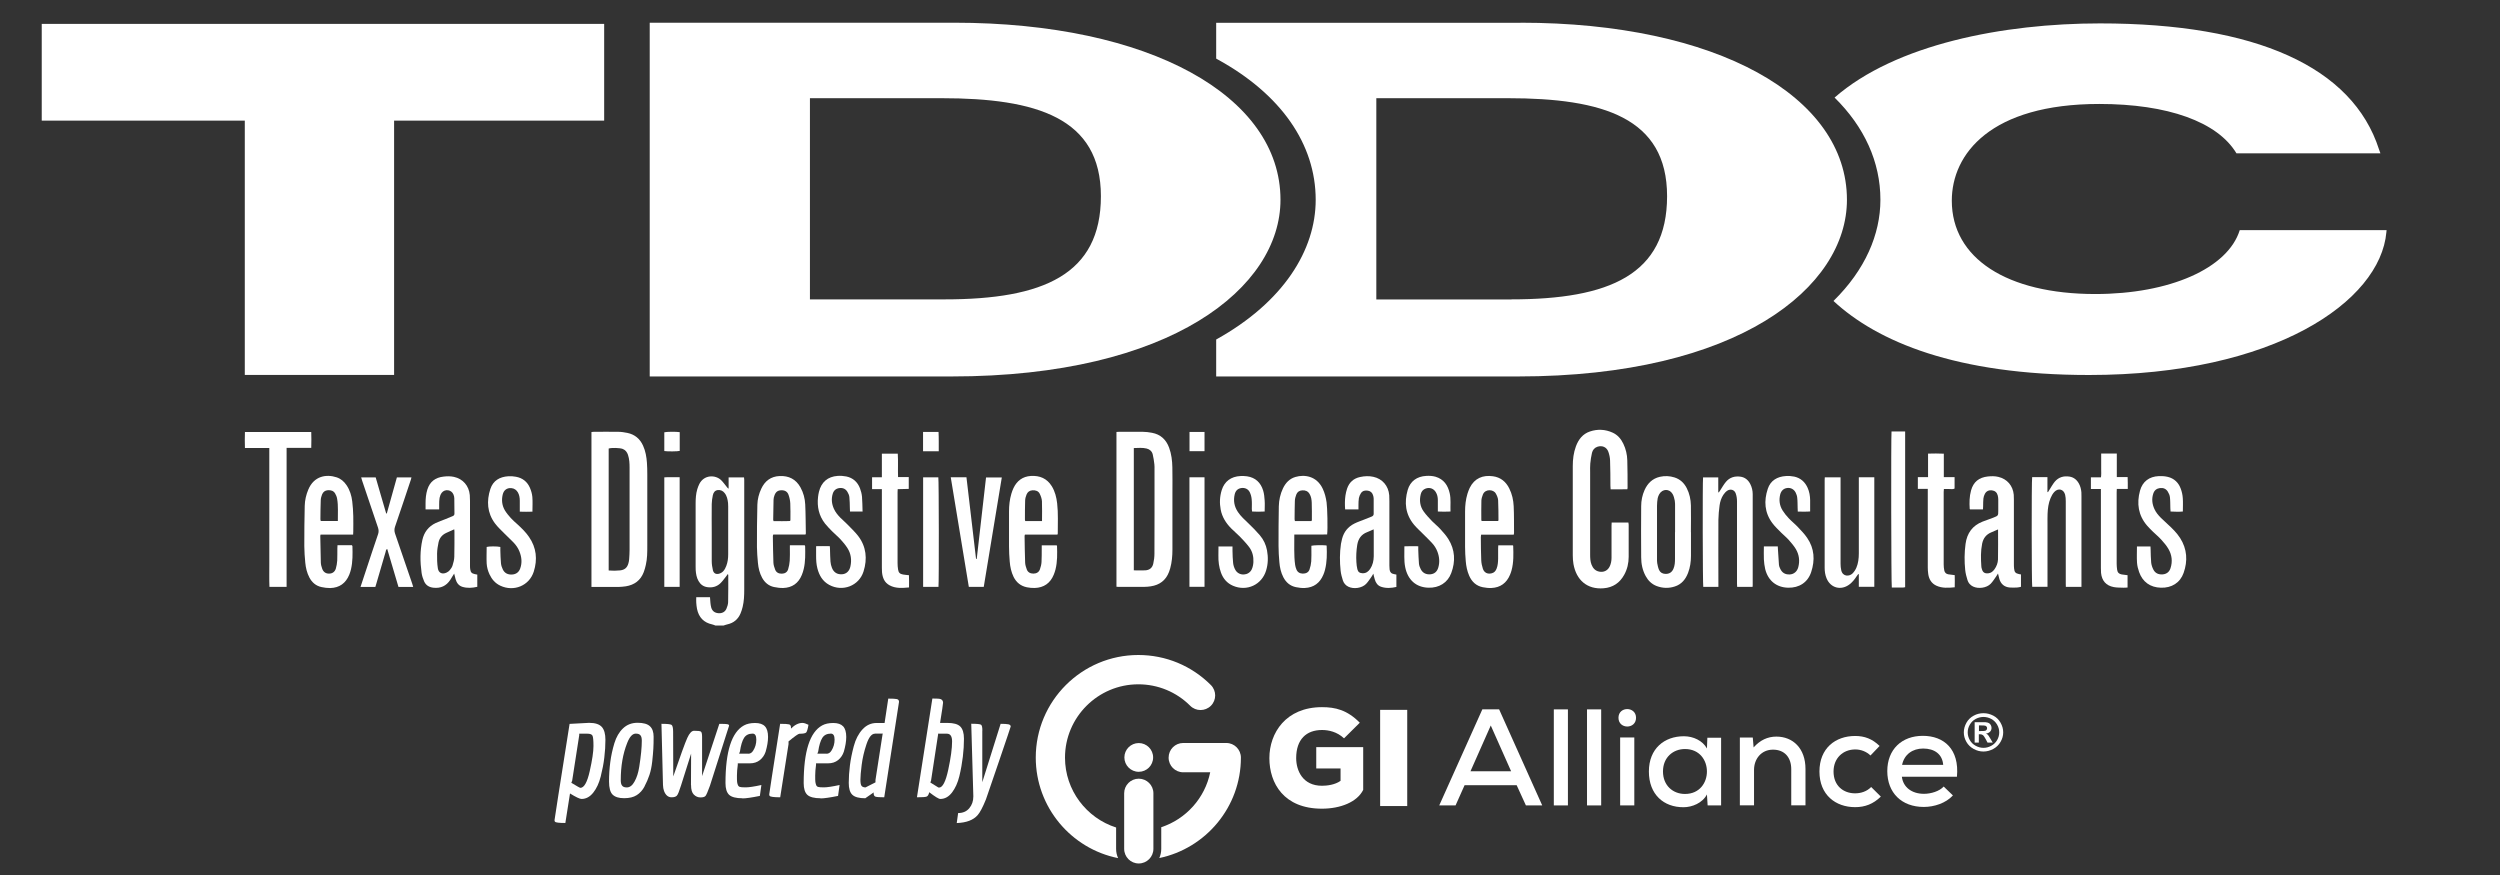 <?xml version="1.0" encoding="UTF-8"?> <svg xmlns="http://www.w3.org/2000/svg" id="Layer_1" version="1.1" viewBox="0 0 360 126"><rect x="0" y="0" width="360" height="126" fill="#333333" stroke="none"/><!-- Generator: Adobe Illustrator 29.0.0, SVG Export Plug-In . SVG Version: 2.1.0 Build 186) --><defs><style> .st0 { fill: #fff; } </style></defs><g><path class="st0" d="M132.92,64.98v-2.78h2.23c.05.92.02,1.84.03,2.78h-2.26Z"></path><path class="st0" d="M95.66,64.95c0-.9,0-1.8,0-2.7.3-.09,1.74-.1,2.22-.02v2.7c-.3.08-1.73.1-2.22.02Z"></path><path class="st0" d="M173.45,64.97h-2.16v-2.77h2.16v2.77Z"></path><g><path class="st0" d="M103,90.07c-.14-.05-.28-.12-.43-.15-1.23-.26-1.95-1.02-2.2-2.24-.06-.3-.09-.61-.11-.91-.02-.25,0-.5,0-.77h1.98c.02.28.03.54.06.8.03.23.05.47.12.7.15.5.5.75,1.01.8.52.05.96-.16,1.17-.63.13-.3.24-.64.25-.96.03-1.3.02-2.6.02-3.9,0-.04-.02-.07-.05-.16-.09.12-.16.22-.23.31-.28.35-.53.72-.85,1.03-.53.5-1.17.67-1.9.56-.57-.09-.97-.39-1.25-.88-.28-.48-.37-1.02-.41-1.57-.01-.18-.01-.36-.01-.54,0-3.02,0-6.04,0-9.05,0-.7.04-1.4.24-2.07.08-.25.17-.5.29-.74.69-1.37,2.32-1.34,3.13-.57.29.28.52.61.78.93.08.1.15.22.31.31v-1.62h2.22c.01.11.03.23.03.35,0,5.27,0,10.53,0,15.8,0,.84-.03,1.68-.23,2.5-.08.32-.18.65-.31.95-.36.84-.99,1.36-1.89,1.56-.19.04-.37.11-.55.17h-1.17ZM102.49,76.7c0,1.37-.01,2.74,0,4.1,0,.44.07.89.17,1.32.11.44.44.61.87.5.23-.06.47-.2.63-.38.19-.21.33-.49.43-.76.21-.54.27-1.11.27-1.68,0-2.29,0-4.58,0-6.87,0-.17,0-.34-.02-.5-.06-.52-.16-1.02-.5-1.44-.25-.32-.59-.47-.99-.42-.42.06-.62.37-.7.74-.09.42-.15.85-.16,1.28-.02,1.37,0,2.73,0,4.1Z"></path><path class="st0" d="M160.77,84.51v-22.31c.14,0,.26-.02.38-.02,1.13,0,2.26-.01,3.4,0,.44,0,.89.06,1.33.14,1.24.23,2.04.98,2.47,2.14.34.92.45,1.87.47,2.84.03,1.27.01,2.54.01,3.81,0,2.68,0,5.36,0,8.04,0,.91-.08,1.81-.32,2.69-.05.17-.11.35-.17.52-.46,1.21-1.36,1.88-2.62,2.07-.32.05-.64.08-.96.08-1.24.01-2.49,0-3.73,0-.08,0-.16-.01-.27-.02ZM163.29,82.13c.57,0,1.1.03,1.62,0,.63-.04,1.02-.35,1.16-.96.11-.47.17-.97.17-1.45.02-4.05.01-8.1.01-12.15,0-.24.01-.48-.02-.71-.06-.48-.12-.97-.24-1.44-.11-.43-.42-.72-.87-.83-.6-.15-1.21-.08-1.85-.07v17.61Z"></path><path class="st0" d="M85.17,84.53v-22.32c.12-.01.22-.03.33-.03,1.17,0,2.35-.02,3.52,0,.44,0,.89.07,1.33.16,1.05.22,1.8.84,2.25,1.83.36.79.5,1.63.56,2.48.04.56.05,1.12.05,1.67,0,3.42,0,6.84,0,10.27,0,.92,0,1.85-.21,2.75-.08.35-.17.71-.3,1.04-.45,1.19-1.34,1.85-2.59,2.05-.34.05-.69.08-1.04.09-1.29,0-2.57,0-3.9,0ZM87.66,82.15c.55.05,1.08.04,1.6-.01.69-.07,1.06-.38,1.24-1.05.05-.19.09-.38.1-.58.03-.45.06-.89.06-1.34,0-3.94,0-7.87,0-11.81,0-.63-.03-1.26-.23-1.86-.13-.39-.36-.69-.75-.85-.4-.16-1.57-.2-2.03-.06v17.56Z"></path><path class="st0" d="M232.07,75.24h2.42c.01.11.04.22.04.32,0,1.54,0,3.07,0,4.61,0,.92-.2,1.8-.65,2.61-.64,1.16-1.62,1.82-2.95,1.93-2.39.2-3.94-1.19-4.35-3.48-.07-.41-.1-.83-.1-1.25,0-4.29,0-8.58,0-12.86,0-.97.11-1.92.45-2.84.37-1,.98-1.8,2.03-2.15,1.1-.37,2.2-.31,3.26.17.72.33,1.2.89,1.54,1.6.36.75.55,1.56.57,2.39.05,1.33.03,2.65.04,3.98,0,.04-.02.08-.04.18-.78.03-1.56.01-2.4.01-.01-.19-.03-.35-.03-.51-.01-1.21,0-2.43-.05-3.64-.01-.42-.11-.86-.25-1.26-.25-.68-.89-.94-1.57-.72-.42.14-.68.46-.78.86-.12.51-.2,1.04-.25,1.56-.04.42-.02.84-.02,1.26,0,3.95,0,7.9,0,11.86,0,.49.02.98.2,1.44.2.51.52.88,1.09,1,.63.13,1.18-.11,1.49-.67.22-.42.3-.87.3-1.33,0-.8,0-1.59,0-2.39,0-.74,0-1.48,0-2.22,0-.14.01-.27.02-.46Z"></path><path class="st0" d="M68.73,82.73v1.77c-.73.17-1.45.22-2.16,0-.52-.17-.81-.57-.96-1.08-.07-.25-.13-.5-.21-.82-.1.15-.16.24-.21.33-.12.19-.23.38-.35.57-.58.88-1.39,1.25-2.44,1.13-.61-.07-1.07-.35-1.32-.9-.17-.39-.31-.81-.37-1.23-.22-1.59-.24-3.17.11-4.75.25-1.12.89-1.95,1.93-2.44.45-.21.93-.37,1.4-.56.35-.14.7-.29,1.04-.43.17-.07.26-.18.25-.38-.01-.73,0-1.45-.02-2.18,0-.19-.05-.39-.13-.57-.29-.69-1.23-.82-1.69-.22-.15.2-.25.47-.3.72-.06.3-.05.61-.06.92,0,.24,0,.47,0,.74h-1.96c0-.3,0-.59,0-.88,0-.67.06-1.34.26-1.98.36-1.14,1.16-1.73,2.33-1.86.5-.06,1.01-.07,1.5.04,1.29.28,2.16,1.28,2.28,2.62.02.28.03.56.03.84,0,3.1,0,6.2,0,9.3,0,.18,0,.36.03.54.07.45.21.6.65.7.11.02.22.04.35.07ZM65.41,76.22c-.4.18-.76.35-1.13.51-.6.27-.99.73-1.13,1.37-.11.53-.2,1.07-.21,1.61-.01.71,0,1.43.11,2.13.1.67.64.91,1.26.61.17-.08.34-.2.46-.35.16-.2.33-.43.4-.68.13-.41.24-.84.25-1.26.03-1.21.02-2.43.02-3.65,0-.08-.02-.16-.03-.3Z"></path><path class="st0" d="M287.71,82.59c-.11.18-.18.3-.25.4-.26.36-.49.75-.8,1.07-.59.61-1.77.77-2.54.4-.4-.19-.68-.52-.8-.92-.15-.48-.28-.97-.33-1.46-.13-1.25-.12-2.51.05-3.76.21-1.55,1-2.64,2.46-3.21.52-.2,1.05-.37,1.57-.58.68-.27.68-.28.68-.99,0-.54,0-1.09,0-1.63,0-.19-.03-.39-.08-.58-.11-.42-.39-.66-.83-.72-.45-.05-.81.11-1.02.51-.11.2-.18.44-.21.67-.04.36-.03.72-.04,1.09,0,.15-.01.3-.02.47h-1.86s-.05-.04-.05-.06c-.06-.9-.05-1.79.19-2.66.34-1.24,1.14-1.88,2.43-2.02.51-.05,1.01-.06,1.5.06,1.27.3,2.1,1.27,2.22,2.57.02.24.02.47.02.71,0,3.07,0,6.15,0,9.22,0,.24,0,.48.03.71.05.52.21.68.71.79.08.02.16.03.28.05v1.78c-.17.03-.36.1-.54.1-.36.02-.73.03-1.09,0-.76-.07-1.26-.49-1.48-1.22-.07-.24-.12-.48-.2-.8ZM287.71,76.24c-.36.16-.67.29-.97.42-.73.3-1.15.85-1.31,1.62-.22,1.08-.19,2.16-.12,3.25,0,.14.04.28.08.41.13.48.4.66.9.62.41-.03.69-.27.92-.59.3-.42.48-.9.5-1.4.03-1.42.01-2.84.01-4.32Z"></path><path class="st0" d="M195.63,73.35h-1.93c-.05-.67-.05-1.33.04-1.97.05-.34.13-.69.24-1.02.31-.9.93-1.47,1.87-1.67.64-.14,1.28-.17,1.91-.03,1.3.28,2.18,1.3,2.29,2.66.02.28.02.56.02.84,0,3.09,0,6.17,0,9.26,0,.19.02.39.03.58.04.38.25.61.63.67.11.02.22.04.35.07v1.78c-.74.17-1.47.22-2.19-.02-.51-.17-.78-.57-.92-1.06-.08-.25-.13-.5-.21-.83-.12.19-.18.33-.27.45-.25.35-.48.72-.78,1.03-.6.61-1.77.77-2.54.4-.4-.19-.67-.52-.8-.92-.14-.45-.27-.91-.32-1.38-.14-1.29-.14-2.59.05-3.88.04-.25.1-.49.16-.73.26-.99.85-1.72,1.76-2.18.47-.24.98-.4,1.47-.6.35-.14.7-.28,1.05-.42.18-.08.28-.2.27-.42-.01-.71,0-1.42,0-2.14,0-.18-.04-.36-.1-.53-.11-.34-.35-.57-.72-.63-.4-.07-.77,0-1.01.35-.14.21-.25.47-.3.72-.06.33-.05.67-.06,1,0,.21,0,.41,0,.66ZM197.79,76.23c-.34.15-.63.29-.92.4-.86.33-1.29.97-1.43,1.85-.13.82-.17,1.64-.12,2.46.02.35.06.7.14,1.03.1.41.34.56.76.58.49.01.82-.24,1.08-.62.37-.55.51-1.17.52-1.83,0-1.19,0-2.37,0-3.56,0-.08,0-.17-.02-.33Z"></path><path class="st0" d="M267.67,68.73h2.23v15.77h-2.23v-1.81s-.06-.01-.09-.02c-.08.11-.16.21-.23.32-.28.43-.6.84-1.02,1.16-1.22.93-2.73.53-3.31-.88-.2-.49-.27-1-.27-1.52,0-4.2,0-8.41,0-12.61,0-.12.01-.25.02-.4h2.27v.5c0,3.98,0,7.96,0,11.94,0,.32.03.64.1.95.22.93,1.16.91,1.63.44.49-.5.71-1.13.82-1.8.06-.36.08-.72.08-1.08,0-3.48,0-6.96,0-10.43v-.53Z"></path><path class="st0" d="M247.44,84.51h-2.17c-.08-.3-.11-15.15-.03-15.76h2.19v2.13s.05.02.08.03c.06-.08.11-.17.17-.25.28-.43.53-.89.86-1.28.54-.64,1.27-.85,2.08-.74.66.09,1.12.48,1.42,1.06.23.45.35.95.35,1.45,0,4.37,0,8.74,0,13.12,0,.07-.01.14-.02.24h-2.22c0-.17-.02-.34-.02-.51,0-3.94,0-7.88,0-11.82,0-.38-.06-.79-.19-1.14-.19-.52-.75-.68-1.21-.38-.22.15-.42.37-.57.6-.3.46-.47.99-.54,1.53-.09.69-.16,1.39-.17,2.08-.02,3.04,0,6.09,0,9.13,0,.16,0,.33,0,.51Z"></path><path class="st0" d="M299.72,84.51h-2.24c0-.17-.01-.33-.01-.49,0-3.95,0-7.9,0-11.86,0-.3-.02-.62-.09-.91-.2-.81-.99-1.02-1.56-.41-.23.25-.41.57-.54.89-.3.72-.4,1.48-.43,2.25-.02.5-.01,1.01-.01,1.51,0,2.83,0,5.67,0,8.5v.51h-2.2c-.09-.34-.11-15.31-.01-15.79.35,0,.71,0,1.07,0s.72,0,1.13,0v2.14s.06.02.08.02c.05-.09.1-.17.16-.26.27-.42.51-.87.82-1.25.55-.65,1.29-.86,2.12-.73.62.1,1.06.47,1.36,1.02.21.39.31.8.35,1.24.01.19.01.39.01.59,0,4.16,0,8.32,0,12.48v.54Z"></path><path class="st0" d="M46.16,76.98c-.02.11-.04.15-.04.19.02,1.28.04,2.57.08,3.85.01.3.1.61.2.89.17.47.53.7.99.69.46,0,.82-.24.97-.72.11-.37.17-.76.2-1.15.03-.58.01-1.17.02-1.76,0-.14.01-.27.02-.46h2.08c.04.07.07.11.07.14.03,1.12.05,2.23-.21,3.33-.06.26-.14.51-.24.76-.5,1.24-1.42,1.91-2.76,1.94-.41,0-.84-.05-1.24-.14-.8-.17-1.37-.66-1.75-1.38-.35-.67-.52-1.39-.59-2.13-.07-.79-.14-1.59-.14-2.38,0-1.94.01-3.88.06-5.82.02-.8.2-1.58.51-2.32.83-2,2.63-2.25,4.07-1.78.62.2,1.09.61,1.45,1.15.47.7.71,1.49.81,2.31.09.7.13,1.42.15,2.13.02.74,0,1.48,0,2.22,0,.14-.01.27-.02.44h-4.69ZM48.65,75.02c-.02-1.09.08-2.14-.1-3.18-.04-.27-.15-.54-.29-.78-.23-.39-.61-.5-1.05-.47-.41.03-.68.25-.83.61-.1.26-.18.53-.19.81-.04.92-.04,1.84-.05,2.76,0,.08.03.16.05.25h2.45Z"></path><path class="st0" d="M113.76,78.52h2.12c.02.06.06.1.06.15.02,1.09.05,2.18-.2,3.25-.07.3-.16.59-.28.88-.49,1.19-1.39,1.83-2.68,1.87-.44.01-.89-.05-1.33-.14-.77-.17-1.32-.64-1.7-1.32-.37-.67-.54-1.41-.61-2.16-.07-.75-.13-1.5-.14-2.26,0-2.04,0-4.08.06-6.11.02-.8.22-1.57.56-2.3.52-1.12,1.38-1.77,2.63-1.83,1.34-.06,2.36.45,3.02,1.64.42.76.64,1.59.68,2.44.07,1.39.06,2.79.09,4.19,0,.04-.03.08-.05.15h-4.64c-.03.1-.06.16-.06.23.02,1.27.03,2.54.08,3.81.01.34.13.69.25,1.01.16.43.53.6.97.59.43-.01.77-.21.9-.63.12-.4.2-.81.23-1.23.04-.58.02-1.17.02-1.76,0-.14,0-.27,0-.46ZM113.78,75.02c.02-.08.04-.12.04-.16,0-.79.02-1.59-.02-2.38-.02-.41-.11-.83-.25-1.22-.17-.49-.56-.69-1.09-.66-.47.02-.77.25-.94.75-.07.2-.13.4-.13.61-.03.96-.04,1.92-.05,2.88,0,.05.03.1.05.2.81,0,1.61.03,2.4-.02Z"></path><path class="st0" d="M243.5,76.65c0,1.13,0,2.26,0,3.39,0,.84-.12,1.67-.42,2.46-.36.93-.94,1.65-1.93,1.96-.87.28-1.74.25-2.59-.07-.71-.27-1.22-.77-1.58-1.43-.46-.84-.65-1.76-.65-2.7-.02-2.46-.02-4.92,0-7.38,0-.8.16-1.58.49-2.32.44-.97,1.13-1.65,2.2-1.9.71-.16,1.42-.13,2.11.09.82.26,1.39.81,1.77,1.56.39.77.57,1.61.59,2.47.03,1.28,0,2.57,0,3.86,0,0,0,0,.01,0ZM241.21,76.64c0-1.22,0-2.43,0-3.65,0-.29.01-.59-.04-.88-.07-.34-.15-.69-.32-.98-.46-.78-1.45-.76-1.91.02-.1.18-.19.38-.23.58-.06.36-.1.72-.1,1.08,0,2.53,0,5.06,0,7.58,0,.24-.01.48.03.71.06.33.13.66.26.96.16.37.49.56.9.58.56.02.96-.22,1.18-.75.2-.46.22-.95.22-1.44,0-1.27,0-2.54,0-3.81Z"></path><path class="st0" d="M217.97,76.99h-4.69c-.02.14-.04.25-.04.36.01,1.12.01,2.23.06,3.35.02.41.11.83.24,1.22.2.57.7.79,1.28.63.36-.09.56-.34.69-.67.18-.46.21-.95.22-1.44.01-.49,0-.98,0-1.47,0-.14.01-.27.02-.44h2.1s.05.05.05.07c.04,1.19.08,2.37-.24,3.54-.06.21-.13.43-.22.63-.49,1.18-1.38,1.84-2.67,1.9-.41.02-.84-.03-1.25-.11-.95-.19-1.58-.79-1.96-1.66-.29-.66-.43-1.36-.49-2.07-.06-.69-.1-1.39-.1-2.09-.01-1.69,0-3.38,0-5.07,0-.87.09-1.73.34-2.56.09-.29.2-.58.33-.86.69-1.39,1.89-1.87,3.34-1.67,1.1.15,1.86.77,2.35,1.75.41.81.6,1.69.64,2.58.06,1.28.04,2.57.05,3.85,0,.05-.02.11-.04.22ZM215.73,75.02c.03-.06.05-.09.05-.11-.01-.96,0-1.92-.05-2.88-.02-.33-.17-.68-.34-.97-.33-.6-1.51-.69-1.85.14-.11.28-.21.59-.22.88-.03.95-.01,1.9-.01,2.84,0,.02.03.05.06.1h2.37Z"></path><path class="st0" d="M186.38,76.98c.02,1.5-.08,2.94.12,4.37.03.22.1.43.18.64.16.41.49.6.92.61.44,0,.82-.16.97-.59.13-.38.22-.78.25-1.18.04-.6.02-1.2.02-1.8,0-.15,0-.3,0-.44.33-.09,1.57-.11,2.15-.05.02.02.05.04.05.07.05,1.16.05,2.32-.24,3.45-.06.24-.14.48-.24.71-.49,1.18-1.38,1.84-2.66,1.9-.43.02-.87-.03-1.29-.12-.83-.17-1.42-.68-1.81-1.43-.35-.68-.51-1.42-.57-2.17-.07-.78-.12-1.56-.12-2.34,0-1.9,0-3.8.04-5.7.02-.9.21-1.77.6-2.59.38-.79.94-1.39,1.8-1.64,1.3-.38,3.04-.14,3.91,1.67.31.64.47,1.31.57,2,.11.72.18,3.81.08,4.61-.5.03-1.01,0-1.52.01-.53,0-1.06,0-1.59,0h-1.61ZM188.86,75.02c.02-.07.05-.1.05-.14,0-.84.01-1.67-.02-2.51-.02-.43-.08-.86-.31-1.24-.24-.41-.61-.55-1.06-.52-.42.02-.72.24-.86.62-.11.28-.19.59-.2.89-.03.88-.03,1.75-.04,2.63,0,.09.03.18.05.28h2.39Z"></path><path class="st0" d="M152.26,76.98h-4.67c-.02.09-.06.15-.05.22.02,1.27.03,2.54.08,3.81.01.33.12.66.23.97.15.43.51.62.95.62.44,0,.8-.19.95-.62.12-.34.21-.7.23-1.05.04-.64.02-1.28.03-1.93,0-.15,0-.3,0-.47h2.14s.05.05.06.07c.04,1.15.06,2.29-.22,3.41-.07.26-.15.51-.25.75-.5,1.22-1.42,1.87-2.75,1.91-.37.01-.76-.03-1.12-.1-.88-.18-1.51-.69-1.91-1.49-.34-.7-.5-1.45-.56-2.22-.06-.72-.1-1.45-.1-2.17-.01-1.68,0-3.35,0-5.03,0-.87.09-1.73.34-2.57.08-.28.19-.56.31-.82.5-1.04,1.31-1.65,2.48-1.73,1.29-.08,2.33.35,3.03,1.48.46.75.67,1.59.77,2.46.17,1.45.08,2.9.09,4.35,0,.03-.02.05-.04.14ZM150.05,75.02c0-.99.03-1.92-.01-2.85-.02-.36-.16-.74-.32-1.07-.2-.4-.59-.52-1.03-.5-.42.02-.72.24-.87.62-.11.27-.19.56-.2.85-.03.92-.03,1.84-.03,2.76,0,.06.03.13.05.2h2.41Z"></path><path class="st0" d="M41.28,84.51h-2.48c-.05-1.11-.01-2.22-.02-3.33,0-1.1,0-2.21,0-3.31v-3.35c0-1.1,0-2.21,0-3.31,0-1.12,0-2.23,0-3.35,0-1.1,0-2.2,0-3.35h-3.51c-.03-.79-.02-1.53,0-2.3h9.55c.03.74.02,1.48,0,2.28h-3.55c0,6.7,0,13.35,0,20.03Z"></path><path class="st0" d="M175.48,78.69h2c0,.23,0,.44,0,.64.02.59.02,1.18.09,1.75.04.35.16.72.34,1.02.53.89,1.9.82,2.34-.11.15-.32.22-.69.24-1.05.04-.79-.14-1.54-.62-2.17-.4-.53-.87-1.02-1.33-1.5-.4-.41-.85-.77-1.25-1.18-.75-.76-1.31-1.64-1.51-2.7-.18-.95-.14-1.89.15-2.82.39-1.25,1.34-1.95,2.69-2.02.32-.02.64,0,.96.04,1.2.18,1.96.9,2.31,2.04.14.46.19.96.22,1.44.04.51,0,1.03,0,1.59-.63.04-1.21.03-1.81,0-.02-.14-.04-.24-.04-.35,0-.47.03-.95-.02-1.42-.03-.34-.12-.69-.27-1-.23-.48-.72-.69-1.23-.61-.52.08-.82.4-.94.89-.22.92-.07,1.77.46,2.56.42.63.99,1.13,1.54,1.66.56.54,1.12,1.1,1.62,1.69.53.62.88,1.36,1.03,2.17.18.98.16,1.95-.13,2.9-.62,2.06-2.78,3.06-4.77,2.2-.86-.37-1.42-1.03-1.73-1.89-.14-.39-.24-.8-.3-1.21-.13-.84-.04-1.69-.06-2.57Z"></path><path class="st0" d="M208.87,73.66c-.63.03-1.21.03-1.82,0,0-.59,0-1.11,0-1.64,0-.41-.08-.81-.3-1.16-.32-.52-.88-.71-1.45-.51-.39.14-.62.43-.71.81-.22.88-.12,1.74.41,2.48.36.51.8.97,1.23,1.42.38.39.82.73,1.18,1.13.41.45.83.92,1.15,1.43.97,1.55,1.05,3.22.42,4.9-.52,1.4-1.76,2.16-3.29,2.11-1.76-.05-2.97-1.11-3.34-2.95-.2-.98-.1-1.97-.12-3.01.67-.03,1.31-.02,2-.01,0,.19,0,.36,0,.52.03.67.04,1.34.1,2,.03.27.13.54.26.79.29.56.78.78,1.39.73.58-.05.95-.39,1.12-.93.24-.77.18-1.55-.1-2.3-.18-.49-.46-.93-.82-1.31-.42-.45-.86-.87-1.3-1.31-.42-.43-.88-.83-1.26-1.29-1.24-1.49-1.43-3.2-.91-5.01.37-1.26,1.33-1.95,2.68-2.02.45-.03.89,0,1.33.12,1.19.36,1.78,1.23,2.04,2.39.19.84.08,1.69.11,2.61Z"></path><path class="st0" d="M124.23,73.66h-1.83c0-.18-.02-.34-.02-.5-.02-.53-.01-1.06-.07-1.59-.03-.25-.14-.51-.28-.74-.25-.42-.65-.61-1.14-.55-.49.06-.82.33-.97.8-.23.74-.16,1.46.15,2.16.22.51.57.93.95,1.32.32.32.66.6.97.92.53.55,1.1,1.08,1.57,1.68,1.19,1.55,1.36,3.32.79,5.13-.65,2.08-3.02,2.98-4.95,1.93-.95-.52-1.44-1.37-1.7-2.39-.15-.59-.18-1.18-.18-1.79,0-.44,0-.89,0-1.39.67-.02,1.3-.01,1.98,0,0,.17.02.32.02.47.02.59.02,1.17.07,1.76.02.3.1.61.21.89.26.67.78.98,1.48.92.59-.04,1.04-.45,1.18-1.13.2-.92.09-1.82-.42-2.62-.29-.46-.64-.88-1.01-1.28-.38-.41-.82-.76-1.21-1.16-.35-.36-.71-.72-1.02-1.11-.88-1.13-1.16-2.42-1-3.83.03-.25.07-.5.13-.74.34-1.39,1.26-2.19,2.69-2.29.41-.03.84,0,1.25.08.96.2,1.62.8,1.97,1.71.15.39.25.8.29,1.21.06.68.05,1.36.08,2.1Z"></path><path class="st0" d="M307.72,78.69h1.95c0,.16.01.3.02.45.02.63.02,1.26.08,1.88.04.34.15.68.31.99.27.55.77.75,1.36.7.56-.05.94-.36,1.11-.88.32-.97.21-1.92-.3-2.79-.28-.48-.65-.91-1.02-1.32-.36-.4-.79-.75-1.18-1.13-.3-.29-.6-.59-.87-.9-1.27-1.48-1.52-3.19-1.02-5.03.36-1.31,1.32-2.04,2.71-2.1.43-.02.87.01,1.29.11.92.22,1.55.83,1.87,1.71.16.43.26.89.29,1.34.05.62.01,1.25.01,1.94-.58.05-1.15.03-1.77,0,0-.17-.02-.32-.03-.47-.02-.53,0-1.06-.06-1.59-.03-.28-.16-.57-.31-.81-.25-.4-.64-.57-1.12-.51-.47.06-.8.31-.96.77-.26.77-.18,1.51.15,2.24.22.49.56.9.94,1.28.32.32.64.62.98.92.66.6,1.3,1.23,1.79,1.99,1.01,1.59,1.11,3.29.5,5.02-.5,1.42-1.73,2.18-3.27,2.13-1.53-.04-2.63-.82-3.14-2.26-.15-.43-.27-.89-.3-1.34-.05-.76-.01-1.53-.01-2.35Z"></path><path class="st0" d="M76.66,73.68c-.62.02-1.19.02-1.81,0,0-.57,0-1.08,0-1.6,0-.41-.07-.81-.27-1.17-.21-.36-.52-.58-.94-.62-.63-.06-1.1.28-1.25.93-.19.81-.1,1.59.33,2.3.24.39.54.75.85,1.09.29.32.62.6.94.89.61.56,1.2,1.13,1.67,1.82,1.07,1.55,1.24,3.24.68,5-.65,2.03-2.88,2.93-4.81,2.02-.73-.34-1.22-.91-1.56-1.63-.23-.5-.38-1.03-.41-1.57-.04-.79,0-1.59,0-2.38.3-.1,1.51-.11,1.97,0,0,.17,0,.35,0,.52.02.61.03,1.23.09,1.84.03.3.13.6.26.87.26.55.74.78,1.34.74.58-.03.98-.34,1.17-.87.3-.83.21-1.65-.11-2.45-.19-.49-.49-.91-.85-1.29-.41-.43-.86-.83-1.28-1.26-.48-.49-.99-.95-1.4-1.5-1.12-1.51-1.22-3.21-.66-4.94.4-1.22,1.35-1.76,2.59-1.84.36-.02.73,0,1.08.07.97.17,1.66.72,2.04,1.62.17.4.3.85.34,1.29.06.69.01,1.39.01,2.15Z"></path><path class="st0" d="M254,78.68h2c0,.19.01.36.03.54.04.71.08,1.42.14,2.13.01.16.08.32.15.48.27.64.73.92,1.41.89.58-.03,1.05-.41,1.22-1.04.24-.92.13-1.81-.36-2.63-.28-.46-.64-.88-1-1.29-.33-.37-.73-.69-1.09-1.05-.44-.45-.91-.88-1.28-1.38-1.13-1.51-1.24-3.2-.66-4.94.4-1.21,1.37-1.76,2.6-1.84.4-.03.82,0,1.21.08.91.2,1.54.76,1.92,1.6.26.57.36,1.17.37,1.79.01.53,0,1.06,0,1.63-.61.05-1.18.02-1.78.02,0-.19-.02-.34-.02-.49-.02-.5,0-1.01-.06-1.51-.02-.26-.12-.52-.23-.75-.25-.48-.71-.71-1.21-.65-.51.06-.87.39-1.01.93-.2.81-.1,1.59.34,2.3.25.4.55.77.88,1.12.42.45.91.83,1.33,1.28.47.5.95.99,1.33,1.55,1.05,1.53,1.15,3.21.58,4.93-.49,1.49-1.74,2.29-3.32,2.25-1.67-.04-2.88-1-3.3-2.68-.11-.46-.16-.93-.19-1.41-.03-.61,0-1.22,0-1.87Z"></path><path class="st0" d="M51.92,84.5c.29-.88.57-1.73.85-2.57.55-1.67,1.1-3.34,1.67-5,.11-.32.1-.61,0-.93-.77-2.26-1.53-4.52-2.29-6.78-.05-.14-.09-.29-.14-.47h2.09c.52,1.72.98,3.46,1.51,5.19.03,0,.06,0,.09,0,.48-1.73.96-3.46,1.45-5.19h2.1c-.03.13-.05.24-.09.34-.75,2.25-1.5,4.5-2.27,6.74-.12.35-.12.66,0,1.01.83,2.4,1.65,4.8,2.47,7.21.05.14.09.29.14.47h-2.12c-.54-1.81-1.07-3.63-1.62-5.47-.21.09-.19.28-.23.42-.45,1.54-.9,3.08-1.35,4.62-.04.13-.08.27-.13.43h-2.13Z"></path><path class="st0" d="M136.91,68.73h2.26c.47,3.92.91,7.84,1.38,11.75.03,0,.07,0,.1,0,.45-3.9.89-7.8,1.34-11.73h2.27c-.87,5.26-1.73,10.5-2.6,15.76h-2.15c-.86-5.24-1.73-10.48-2.6-15.77Z"></path><path class="st0" d="M277.6,70.4h-1.43v-1.69h1.47v-3.39c.77-.02,1.5-.03,2.27.01v3.38h1.55v1.64c-.24.14-.51.06-.76.07-.25.01-.5,0-.78,0-.01.17-.03.31-.03.44,0,3.48,0,6.95,0,10.43,0,.29.03.58.09.87.06.3.27.49.57.54.29.05.58.08.93.12.02.56.01,1.14,0,1.75-.93.09-1.82.15-2.66-.24-.69-.33-1.04-.91-1.15-1.65-.05-.32-.07-.64-.07-.96,0-3.57,0-7.15,0-10.72v-.6Z"></path><path class="st0" d="M127,65.33h2.28c.07,1.11,0,2.22.04,3.37h1.54v1.7c-.52.01-1.05.02-1.59.04,0,.18-.02.31-.02.45,0,3.39,0,6.78,0,10.18,0,.31.02.61.07.92.07.47.26.66.72.74.26.05.52.06.85.1.03.57.01,1.14.01,1.76-.99.09-1.93.17-2.81-.31-.74-.4-1-1.09-1.08-1.88-.02-.22-.02-.45-.02-.67,0-3.57,0-7.15,0-10.72v-.58h-1.41v-1.7h1.41v-3.39Z"></path><path class="st0" d="M302.56,70.42h-1.47v-1.68h1.45c.06-.41.03-.78.03-1.15,0-.36,0-.73,0-1.09,0-.38,0-.75,0-1.19.75-.01,1.47,0,2.25,0v3.39h1.56c0,.31.02.58.02.85,0,.26,0,.53,0,.86h-1.58c-.01.2-.02.33-.02.47,0,3.44,0,6.87,0,10.31,0,.29.03.58.07.87.05.38.28.6.66.66.27.04.55.07.84.11v1.77c-.19.01-.38.04-.57.03-.47-.02-.96,0-1.42-.09-1.11-.21-1.72-.92-1.83-2.05-.02-.24-.02-.47-.02-.71,0-3.59,0-7.18,0-10.77v-.6Z"></path><path class="st0" d="M272.39,62.13h1.95v22.43c-.1.01-.18.04-.26.04-.56,0-1.11,0-1.66,0-.09-.34-.12-21.83-.04-22.47Z"></path><path class="st0" d="M132.93,68.74h2.19c.08.31.1,15.23.02,15.77h-2.21v-15.77Z"></path><path class="st0" d="M97.87,84.51h-2.21v-15.77c.14,0,.26-.02.39-.02.6,0,1.2,0,1.82,0v15.79Z"></path><path class="st0" d="M173.45,84.5h-2.17v-15.77h2.17v15.77Z"></path></g></g><g><path class="st0" d="M322.52,33.15c-1.72,5.5-10.09,9.19-20.8,9.19-12.73,0-20.66-5.15-20.66-13.44,0-6.74,5.6-13.93,21.24-13.93,9.83,0,17.02,2.56,19.75,7.11h20.73l-.2-.56c-3.81-11.88-17.72-18.15-40.18-18.15-13.93,0-29.45,3.01-38.22,10.68,4.3,4.24,6.6,9.28,6.6,14.72,0,4.98-2.2,10.1-6.76,14.57,6.32,5.86,17.67,10.66,36.8,10.66,26.64,0,41.94-10.59,42.82-20.56l.03-.3h-21.14Z"></path><path class="st0" d="M218.96,3.28h-43.83v5.16c.07.04.14.07.2.11,9.11,5,14.13,12.18,14.13,20.23,0,7.21-4.62,14.72-14.33,20.11v5.32h43.46c31.74,0,47.37-12.86,47.37-25.44,0-14.93-18.8-25.5-47-25.5M217.61,43.12h-19.42V14.14h18.94c13.68,0,22.93,2.81,22.93,14.11s-8.31,14.86-22.46,14.86"></path><path class="st0" d="M93.56,54.21h43.46c31.74,0,47.37-12.86,47.37-25.44,0-14.93-18.81-25.5-47-25.5h-43.83v50.94ZM116.62,14.14h18.95c13.67,0,22.96,2.81,22.96,14.11s-8.31,14.86-22.49,14.86h-19.41V14.14Z"></path><polygon class="st0" points="6.01 3.44 87 3.44 87 17.37 56.75 17.37 56.75 53.99 35.25 53.99 35.25 17.37 6.01 17.37 6.01 3.44"></polygon></g><g><path class="st0" d="M163.98,124.34c-1.16,0-2.1-.94-2.1-2.11v-8c0-1.16.94-2.1,2.1-2.1s2.11.94,2.11,2.1v8c0,1.16-.94,2.11-2.11,2.11"></path><path class="st0" d="M160.72,122.24h0v-3.08c-4.26-1.36-7.36-5.36-7.36-10.06,0-5.82,4.74-10.56,10.56-10.56,2.82,0,5.48,1.1,7.47,3.09.82.82,2.15.82,2.98,0,.82-.82.82-2.15,0-2.98-2.79-2.79-6.5-4.33-10.45-4.33-8.14,0-14.77,6.62-14.77,14.77,0,7.15,5.1,13.13,11.86,14.48-.19-.41-.29-.86-.29-1.34"></path><path class="st0" d="M176.59,106.99h-6.21c-1.16,0-2.1.94-2.1,2.11s.94,2.11,2.1,2.11h3.89c-.76,3.72-3.49,6.74-7.05,7.91v3.12c0,.47-.1.91-.28,1.32,6.7-1.4,11.75-7.35,11.75-14.46,0-1.16-.94-2.11-2.1-2.11"></path><path class="st0" d="M166.05,109.07c0,1.15-.93,2.07-2.07,2.07s-2.07-.93-2.07-2.07.93-2.07,2.07-2.07,2.07.93,2.07,2.07"></path><path class="st0" d="M83.57,113.45c.54,0,.99-.8,1.35-2.4.36-1.6.54-2.81.54-3.63s-.05-1.32-.15-1.5c-.1-.18-.35-.27-.74-.27h-1.16v.22l-1.02,6.56-.12.29c.8.49,1.23.73,1.3.73M79.93,118.35c-.05-.06-.08-.14-.08-.24s.72-4.71,2.17-13.87l2.82-.15c.87,0,1.47.2,1.82.59.35.39.52,1.01.52,1.84s-.05,1.69-.16,2.57c-.1.88-.28,1.79-.52,2.74-.24.95-.6,1.72-1.08,2.32-.48.6-1.04.9-1.68.9-.25,0-.8-.26-1.66-.79l-.67,4.25c-.89,0-1.39-.06-1.48-.18"></path><path class="st0" d="M90.26,113.39c.43,0,.81-.28,1.12-.86.32-.57.54-1.27.67-2.1.25-1.57.37-2.83.37-3.76,0-.37-.06-.63-.2-.79-.13-.16-.35-.24-.67-.24-.47,0-.89.45-1.24,1.36-.62,1.56-.92,3.34-.92,5.34,0,.37.06.64.2.8.13.17.35.25.67.25M92.81,113.26c-.28.53-.66.95-1.12,1.24-.47.3-1.07.44-1.82.44s-1.3-.17-1.65-.51c-.35-.34-.52-.98-.52-1.9s.06-1.85.18-2.78c.12-.93.32-1.83.59-2.73.27-.89.69-1.61,1.25-2.14.56-.53,1.25-.8,2.09-.8s1.43.17,1.78.5c.36.33.53.84.53,1.51s-.01,1.25-.04,1.74c-.03.49-.08,1.1-.16,1.82-.08.72-.21,1.37-.4,1.94-.19.57-.43,1.13-.71,1.65"></path><path class="st0" d="M99.5,113.03h0l.02-4.51-1.46,4.61c-.25.8-.44,1.28-.59,1.44-.14.16-.4.24-.77.24-.48,0-.85-.3-1.08-.91-.09-.25-.14-.54-.15-.87l-.22-8.8c.81,0,1.3.05,1.45.15.15.1.23.43.23.99l.02,6.44c1.04-3.02,1.71-4.87,2.02-5.55.31-.68.63-1.03.98-1.03.54,0,.86.04.98.12.11.08.17.33.17.75v5.66l2.48-7.52h.45c.26,0,.49.01.68.04.19.03.28.1.28.22l-.3.93c-.67,2.11-1.49,4.69-2.46,7.72-.3.84-.52,1.33-.64,1.47-.12.14-.37.21-.73.21s-.68-.14-.95-.41-.4-.72-.4-1.37"></path><path class="st0" d="M107.75,108.54c.29,0,.53-.15.71-.45.3-.47.45-1,.45-1.58s-.18-.87-.53-.87c-.57,0-.98.21-1.24.62-.26.41-.46,1.07-.59,1.96l-.12.31h1.32ZM106.91,114.95c-.92,0-1.56-.17-1.91-.49-.35-.33-.53-.89-.53-1.69,0-4.57.89-7.34,2.66-8.31.42-.23.95-.35,1.6-.35s1.12.16,1.42.48c.3.32.45.83.45,1.53,0,.63-.12,1.34-.35,2.13-.16.48-.43.88-.82,1.2-.39.31-.87.47-1.45.47h-1.74v.22c-.08.58-.12,1.09-.12,1.54s0,.74.02.88c.01.14.04.28.1.44.05.16.15.26.28.31.13.05.42.07.87.07s1.2-.11,2.25-.34l-.22,1.57c-1.18.24-2.02.36-2.5.36"></path><path class="st0" d="M110.83,114.61c-.04-.05-.06-.13-.06-.22s.52-3.48,1.57-10.16c.68,0,1.11.03,1.29.08.18.05.27.2.27.45v.16c.55-.55,1.1-.82,1.65-.82.22,0,.51.09.87.27-.1.62-.22.99-.33,1.11-.12.12-.44.18-.97.18-.16,0-.68.37-1.57,1.1v.39l-1.2,7.66c-.91,0-1.41-.07-1.52-.2"></path><path class="st0" d="M119.02,108.54c.29,0,.53-.15.71-.45.3-.47.45-1,.45-1.58s-.18-.87-.53-.87c-.57,0-.98.21-1.24.62s-.46,1.07-.59,1.96l-.12.31h1.32ZM118.17,114.95c-.92,0-1.56-.17-1.91-.49-.35-.33-.53-.89-.53-1.69,0-4.57.89-7.34,2.66-8.31.42-.23.95-.35,1.6-.35s1.11.16,1.42.48c.3.32.45.83.45,1.53,0,.63-.12,1.34-.35,2.13-.16.48-.43.88-.82,1.2-.39.31-.87.47-1.45.47h-1.73v.22c-.08.58-.12,1.09-.12,1.54s0,.74.02.88c.01.14.05.28.1.44.05.16.14.26.28.31.13.05.42.07.86.07s1.2-.11,2.25-.34l-.22,1.57c-1.18.24-2.02.36-2.5.36"></path><path class="st0" d="M125.99,105.65c-.47,0-.88.51-1.22,1.53-.34,1.02-.57,2.01-.69,2.98-.12.97-.18,1.68-.18,2.12s.05.73.16.88c.1.14.3.22.57.23l1.44-.73v-.34l1.02-6.58.04-.1h-1.14ZM129.46,101.06s-.71,4.59-2.13,13.75c-.66,0-1.08-.03-1.26-.09-.18-.06-.27-.24-.27-.54,0-.03,0-.05.02-.08l-1.22.85c-.89,0-1.52-.17-1.86-.5-.35-.33-.52-.9-.52-1.71s.06-1.65.17-2.53c.11-.88.3-1.81.56-2.78.26-.98.68-1.78,1.25-2.4s1.25-.92,2.04-.92h1.14l.53-3.51c.62,0,1.03.02,1.24.07.21.05.31.18.31.41"></path><path class="st0" d="M135.07,105.65s0,.04.02.08l-1.02,6.68-.1.27,1.14.71s.06.02.12.02c.51,0,.95-.86,1.32-2.58.37-1.72.55-3.07.55-4.06,0-.75-.25-1.12-.75-1.12h-1.28ZM135.23,100.62c.17.02.31.07.41.17.1.09.16.23.16.41s-.15,1.15-.43,2.9h1.06c.88,0,1.5.17,1.85.52.35.35.53.93.53,1.76s-.05,1.69-.16,2.59c-.11.9-.27,1.83-.5,2.79s-.59,1.74-1.06,2.36c-.48.62-1.04.93-1.69.93-.22,0-.75-.32-1.59-.97-.08.36-.21.57-.38.63-.18.07-.64.1-1.39.1l2.22-14.22c.47,0,.79.01.97.03"></path><path class="st0" d="M141.45,105.22h0v7.42l2.64-8.41c.52,0,.9.02,1.12.07.22.05.33.15.33.32,0,.04-.57,1.74-1.72,5.11-1.15,3.37-1.76,5.16-1.84,5.37-.46,1.14-.86,1.9-1.2,2.28-.62.71-1.62,1.09-3.01,1.14l.2-1.44c.68,0,1.22-.23,1.61-.7.39-.47.58-1.03.58-1.7l-.3-10.46c.81,0,1.28.05,1.41.14.13.09.19.37.19.85"></path><path class="st0" d="M193.54,106.32c-1.01-.95-2.23-1.2-3.17-1.2-2.25,0-3.72,1.34-3.72,4.05,0,1.78.93,3.98,3.72,3.98.73,0,1.88-.14,2.67-.71v-1.78h-3.5v-3.07h6.76v6.15c-.87,1.76-3.28,2.71-5.95,2.71-5.48,0-7.56-3.66-7.56-7.28s2.37-7.34,7.58-7.34c1.92,0,3.62.4,5.44,2.24l-2.27,2.25Z"></path><polygon class="st0" points="198.74 102.22 198.74 102.22 202.64 102.22 202.64 116.07 198.74 116.07 198.74 102.22"></polygon><path class="st0" d="M214.67,104.47h0l-2.92,6.59h5.85l-2.93-6.59ZM218.4,113.07h-7.5l-1.3,2.91h-2.35l6.21-13.84h2.41l6.21,13.84h-2.35l-1.33-2.91Z"></path><polygon class="st0" points="225.78 115.98 225.78 115.98 223.75 115.98 223.75 102.15 225.78 102.15 225.78 115.98"></polygon><polygon class="st0" points="230.57 115.98 230.57 115.98 228.53 115.98 228.53 102.15 230.57 102.15 230.57 115.98"></polygon><path class="st0" d="M233.3,115.98h2.04v-9.79h-2.04v9.79ZM235.59,103.36c0,1.68-2.53,1.68-2.53,0s2.53-1.66,2.53,0"></path><path class="st0" d="M239.47,111.09c0,2.02,1.42,3.24,3.17,3.24,4.21,0,4.21-6.47,0-6.47-1.74,0-3.17,1.23-3.17,3.22M245.86,106.23h1.98v9.75h-1.94l-.1-1.58c-.65,1.25-2.15,1.84-3.36,1.84-2.85.02-5-1.82-5-5.14s2.24-5.08,5.04-5.08c1.38,0,2.71.65,3.32,1.76l.06-1.54Z"></path><path class="st0" d="M257.94,115.98h0v-5.22c0-1.68-.95-2.81-2.63-2.81s-2.73,1.33-2.73,2.92v5.1h-2.04v-9.77h1.86l.12,1.43c.93-1.05,2.02-1.56,3.28-1.56,2.37,0,4.19,1.68,4.19,4.66v5.24h-2.06Z"></path><path class="st0" d="M270.84,114.71c-1.09,1.07-2.29,1.52-3.7,1.52-2.81,0-5.14-1.76-5.14-5.13s2.32-5.12,5.14-5.12c1.35,0,2.47.41,3.52,1.44l-1.31,1.37c-.61-.59-1.42-.87-2.19-.87-1.76,0-3.13,1.24-3.13,3.18,0,2.06,1.43,3.14,3.1,3.14.83,0,1.68-.26,2.32-.91l1.38,1.37Z"></path><path class="st0" d="M279.82,110.14c-.12-1.54-1.25-2.35-2.89-2.35-1.48,0-2.71.81-3.03,2.35h5.91ZM273.87,111.86c.18,1.48,1.4,2.45,3.19,2.45.99,0,2.23-.37,2.83-1.05l1.33,1.28c-1.01,1.11-2.69,1.66-4.19,1.66-3.2,0-5.26-2.04-5.26-5.16s2.08-5.08,5.12-5.08,5.28,1.92,4.91,5.89h-7.91Z"></path></g><path class="st0" d="M285.63,102.7c.49,0,.95.12,1.4.35s.8.58,1.05,1.02.38.9.38,1.39-.13.94-.38,1.37-.6.78-1.05,1.02-.92.37-1.41.37-.96-.12-1.41-.37-.8-.58-1.05-1.02-.37-.89-.37-1.37.13-.94.38-1.39.61-.78,1.05-1.02.91-.35,1.4-.35ZM285.63,103.24c-.39,0-.76.09-1.12.28s-.64.46-.85.82-.31.73-.31,1.12.1.76.3,1.11.48.62.84.82.74.3,1.13.3.77-.1,1.13-.3.64-.47.84-.82.3-.72.3-1.11-.1-.76-.31-1.12-.49-.63-.85-.82-.73-.28-1.12-.28ZM284.35,106.93v-2.93h.61c.57,0,.89,0,.96,0,.2.02.36.06.47.12s.21.15.28.28.11.27.11.42c0,.21-.07.39-.21.54s-.34.24-.6.28c.09.03.16.07.21.11s.12.11.2.23c.02.03.1.15.22.36l.35.59h-.75l-.25-.48c-.17-.32-.31-.52-.42-.6s-.25-.12-.42-.12h-.16v1.2h-.61ZM284.96,105.27h.25c.35,0,.57-.01.66-.04s.15-.07.2-.14.07-.14.07-.23-.02-.15-.07-.22-.12-.11-.2-.14-.31-.04-.65-.04h-.25v.8Z"></path></svg> 